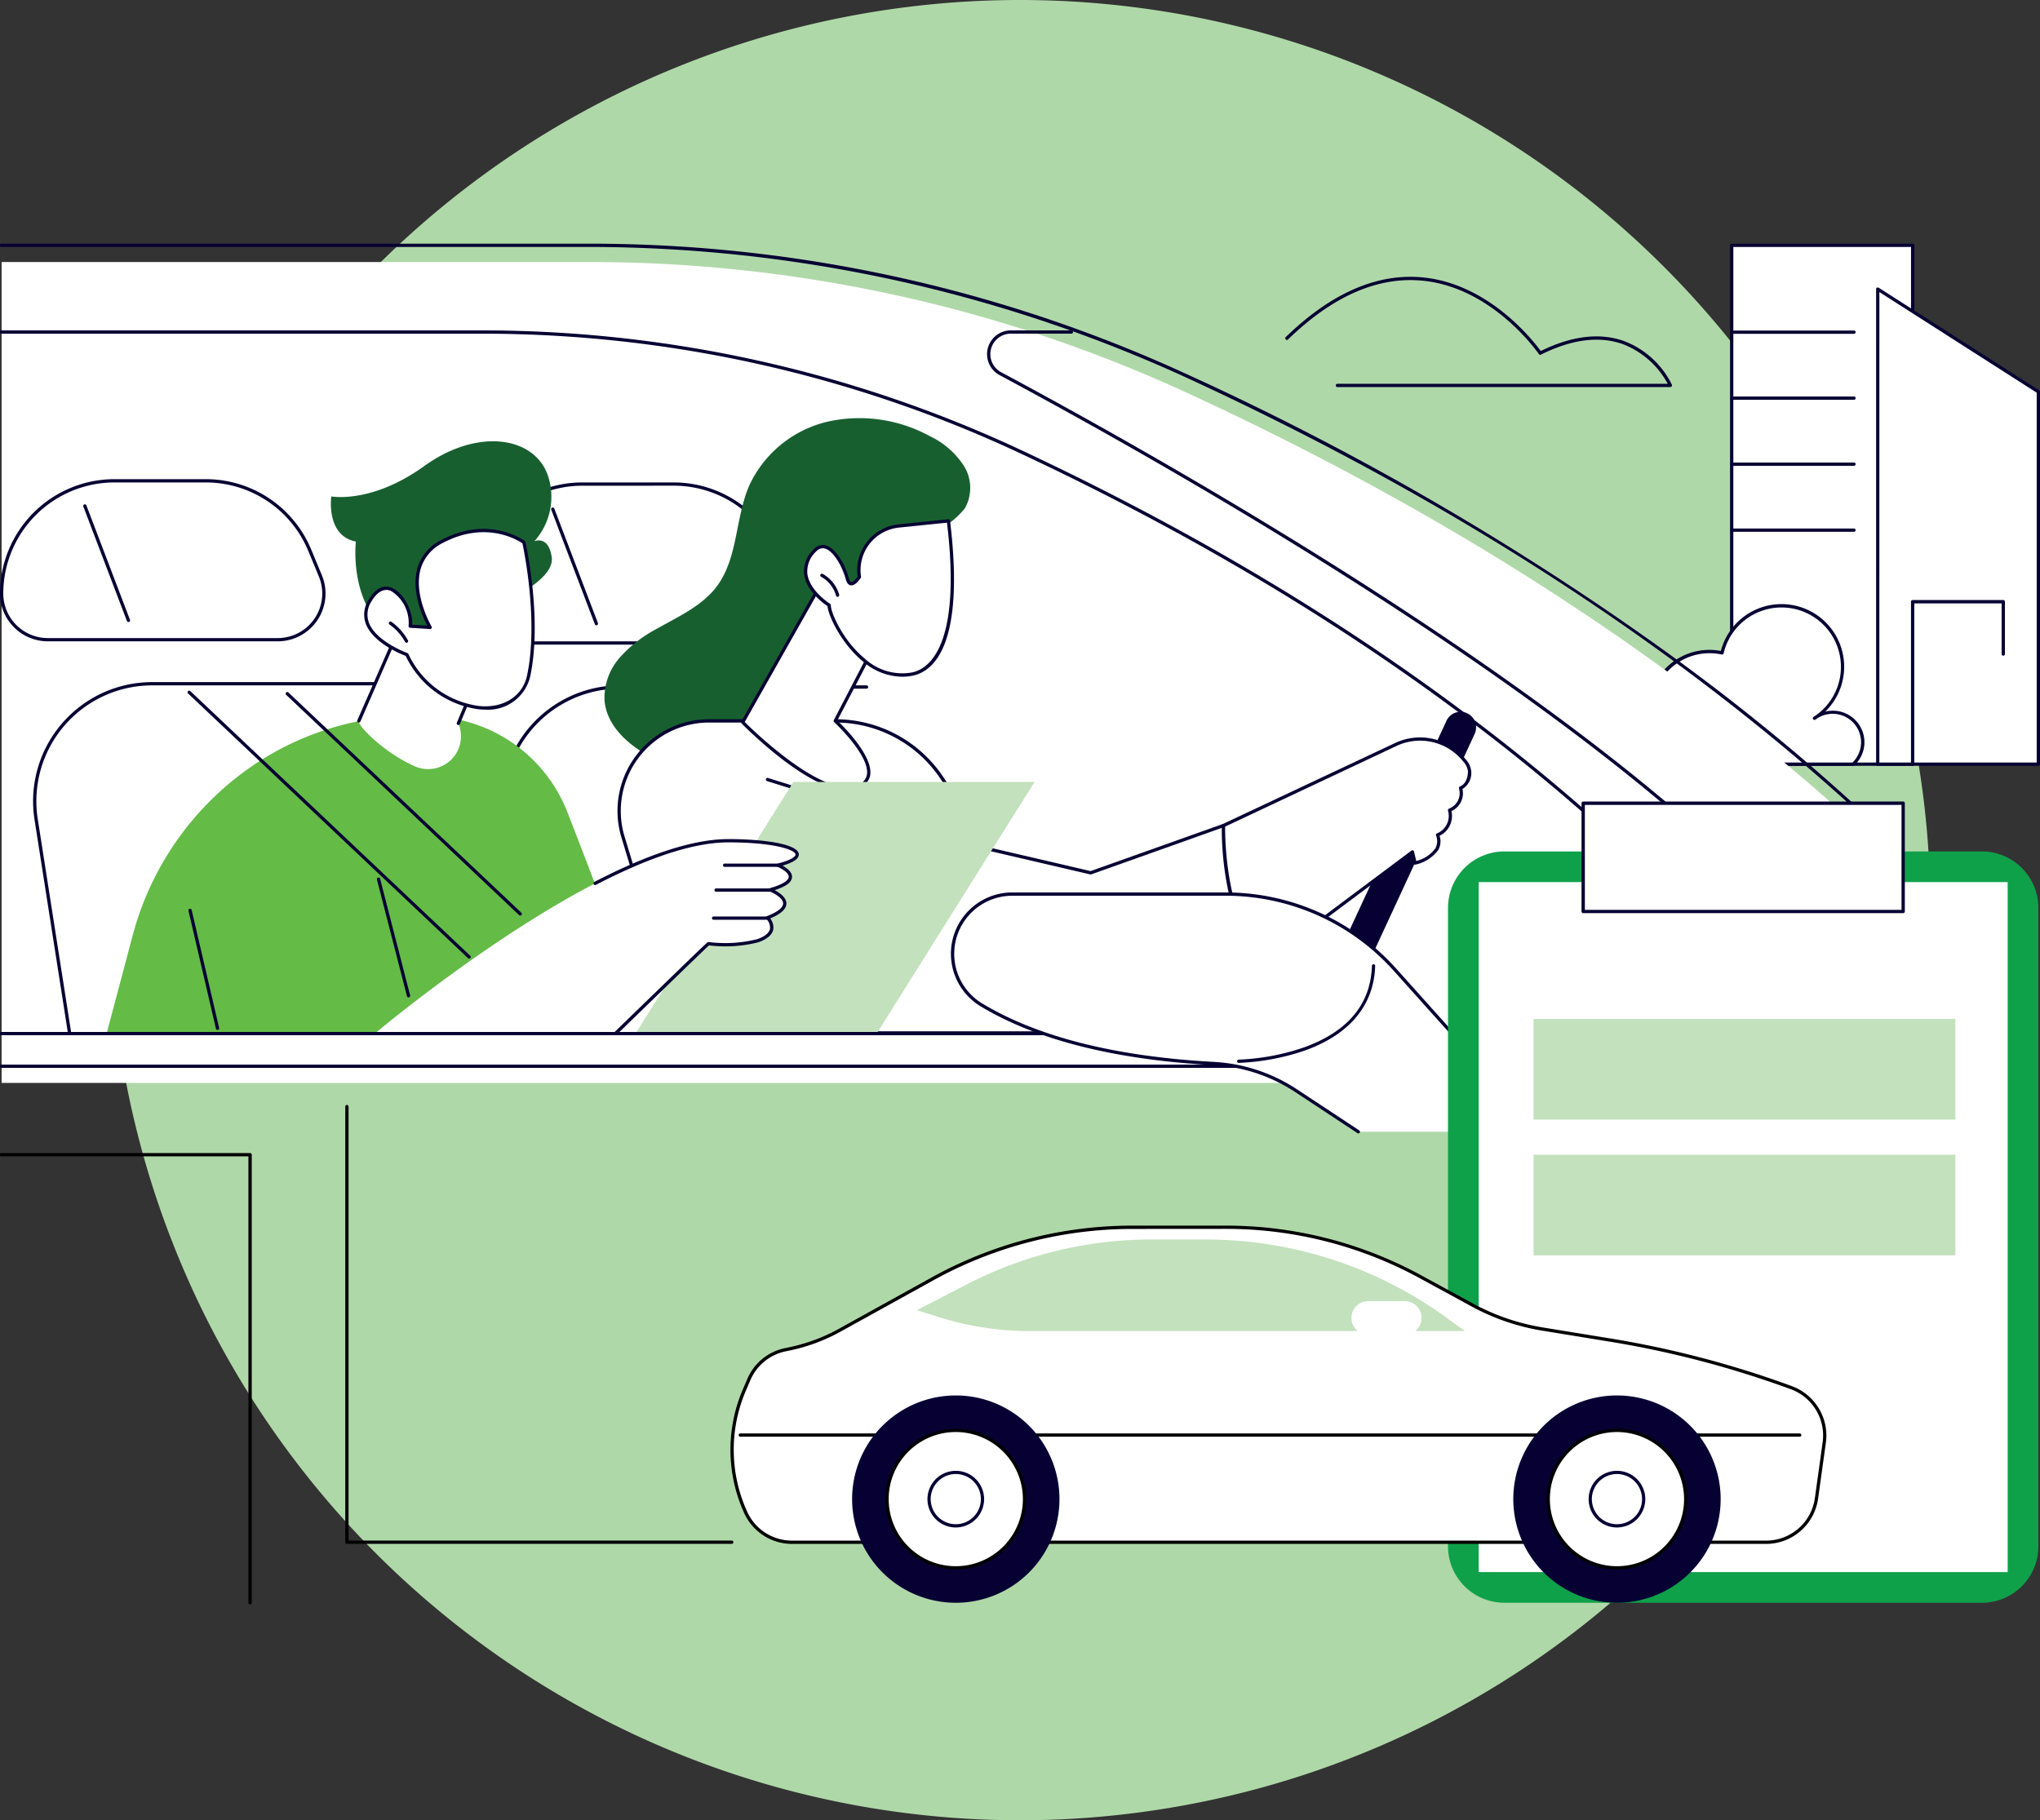 <svg xmlns="http://www.w3.org/2000/svg" xmlns:xlink="http://www.w3.org/1999/xlink" width="244.833" height="218.52" viewBox="0 0 244.833 218.52"><rect x="0" y="0" width="244.833" height="218.52" fill="#333333" stroke="none"/><defs><clipPath id="a"><rect width="244.833" height="163.353" fill="none"/></clipPath></defs><g transform="translate(-12976.584 -551.32)"><path d="M240.52,179.26A109.26,109.26,0,1,0,131.26,288.52,109.26,109.26,0,0,0,240.52,179.26" transform="translate(12967.74 481.32)" fill="#afd8a8"/><g transform="translate(12976.584 580.574)"><rect width="21.718" height="62.287" transform="translate(207.833 0.196)" fill="#fff"/><g clip-path="url(#a)"><path d="M370.306,62.68H348.589a.2.2,0,0,1-.2-.2V.2a.2.2,0,0,1,.2-.2h21.717a.2.2,0,0,1,.2.2V62.483a.2.2,0,0,1-.2.2m-21.521-.393H370.11V.393H348.785Z" transform="translate(-140.756)" fill="#070033"/><path d="M363.3,17.887H348.589a.2.2,0,0,1,0-.393H363.3a.2.2,0,0,1,0,.393" transform="translate(-140.756 -7.068)" fill="#070033"/><path d="M363.3,31.181H348.589a.2.2,0,0,1,0-.393H363.3a.2.2,0,0,1,0,.393" transform="translate(-140.756 -12.439)" fill="#070033"/><path d="M363.3,44.474H348.589a.2.2,0,0,1,0-.393H363.3a.2.2,0,0,1,0,.393" transform="translate(-140.756 -17.809)" fill="#070033"/><path d="M363.3,57.768H348.589a.2.2,0,0,1,0-.393H363.3a.2.2,0,0,1,0,.393" transform="translate(-140.756 -23.18)" fill="#070033"/><path d="M397.406,66.176H378.128V9.141l19.278,12.331Z" transform="translate(-152.77 -3.693)" fill="#fff"/><path d="M397.273,66.24H378a.2.2,0,0,1-.2-.2V9.009a.2.2,0,0,1,.3-.166l19.278,12.331a.2.2,0,0,1,.091.165v44.7a.2.2,0,0,1-.2.2m-19.081-.393h18.885v-44.4L378.192,9.367Z" transform="translate(-152.636 -3.56)" fill="#070033"/><path d="M385.028,91.687a.2.2,0,0,1-.2-.2v-19.5a.2.2,0,0,1,.2-.2H395.9a.2.2,0,0,1,.2.2V78.23a.2.2,0,1,1-.393,0V72.19H385.224v19.3a.2.2,0,0,1-.2.2" transform="translate(-155.478 -29.007)" fill="#070033"/><path d="M336.438,91.953a7.4,7.4,0,0,1-3.721-8.753,7.3,7.3,0,0,1,8.241-4.6,7.33,7.33,0,1,1,11.069,7.862,3.61,3.61,0,0,1,4.67,5.495Z" transform="translate(-134.285 -29.47)" fill="#fff"/><path d="M356.561,92.017H336.3A.194.194,0,0,1,336.22,92a7.289,7.289,0,0,1,4.458-13.767,7.522,7.522,0,1,1,12.528,7.283,3.784,3.784,0,0,1,3.489,6.449.2.2,0,0,1-.134.053m-20.215-.393h20.136a3.412,3.412,0,0,0-4.159-5.354q-.16.115-.327.222a.2.2,0,0,1-.225-.321,3.477,3.477,0,0,1,.334-.227,7.133,7.133,0,1,0-11.091-7.436.2.2,0,0,1-.235.147,6.9,6.9,0,0,0-4.433,12.97" transform="translate(-134.149 -29.337)" fill="#070033"/><path d="M242.308,91.1c-24.006-27.694-57.58-52.289-99.764-71.723A171.309,171.309,0,0,0,70.857,3.7H.328v98.547H237.2A6.743,6.743,0,0,0,242.308,91.1" transform="translate(-0.133 -1.496)" fill="#fff"/><path d="M127.684,67.5H100.1a5.543,5.543,0,0,1-5.543-5.543,13.534,13.534,0,0,1,13.534-13.534h10.945a13.534,13.534,0,0,1,12.5,8.348l1.271,3.062a5.543,5.543,0,0,1-5.12,7.667" transform="translate(-38.201 -19.563)" fill="#fff"/><path d="M127.551,67.562H99.964a5.746,5.746,0,0,1-5.74-5.739,13.746,13.746,0,0,1,13.73-13.73H118.9a13.692,13.692,0,0,1,12.682,8.469l1.271,3.062a5.739,5.739,0,0,1-5.3,7.939m-19.6-19.077A13.353,13.353,0,0,0,94.617,61.822a5.353,5.353,0,0,0,5.347,5.347h27.587a5.347,5.347,0,0,0,4.938-7.4l-1.27-3.062a13.3,13.3,0,0,0-12.32-8.226Z" transform="translate(-38.068 -19.43)" fill="#070033"/><path d="M116.43,67.315a.2.2,0,0,1-.184-.126l-5.216-13.7a.2.2,0,1,1,.367-.139l5.217,13.7a.2.2,0,0,1-.114.253.187.187,0,0,1-.069.013" transform="translate(-44.853 -21.502)" fill="#070033"/><path d="M105.509,129.693a.2.2,0,0,1-.193-.162l-4.256-24.052A14.294,14.294,0,0,1,115.182,88.97h29.612a.2.2,0,0,1,0,.393H115.182a13.9,13.9,0,0,0-13.734,16.052l4.255,24.048a.2.2,0,0,1-.159.228l-.035,0" transform="translate(-40.76 -35.945)" fill="#070033"/><path d="M121.721,68.977a7.329,7.329,0,0,1,1.847-5.124,15.746,15.746,0,0,1,4.383-3.412c2.595-1.48,5.471-2.737,7.257-5.131,2.537-3.4,2.193-8.138,3.861-12.039a13.864,13.864,0,0,1,9.463-7.73A17.608,17.608,0,0,1,160.8,37.307a9.95,9.95,0,0,1,4.038,3.524,4.994,4.994,0,0,1,.117,5.151,10.711,10.711,0,0,1-3.117,2.564c-4.6,3.2-6.918,8.692-9.109,13.85s-4.766,10.6-9.6,13.436a16.912,16.912,0,0,1-12.613,1.313c-3.667-1.114-8.478-3.936-8.794-8.168" transform="translate(-49.171 -14.184)" fill="#185f30"/><path d="M271.136,125.994a1.866,1.866,0,0,1-1.692-2.649l12.944-27.969a1.865,1.865,0,0,1,3.386,1.567L272.83,124.911a1.866,1.866,0,0,1-1.694,1.082" transform="translate(-108.79 -38.096)" fill="#070033"/><path d="M132.266,133.586l-7.126-23.518a10.809,10.809,0,0,1,10.345-13.943h15.134a15.371,15.371,0,0,1,12.731,6.757l5.869,8.674,12.043,2.808,15.942-5.676,5.028,16.363-17.221,8.535Z" transform="translate(-50.368 -38.836)" fill="#fff"/><path d="M184.877,133.649H132.132a.2.2,0,0,1-.188-.139l-7.126-23.518a11.006,11.006,0,0,1,10.533-14.2h15.134a15.551,15.551,0,0,1,12.894,6.844l5.825,8.61,11.912,2.777L197,108.369a.2.2,0,0,1,.154.01.2.2,0,0,1,.1.117l5.029,16.364a.2.2,0,0,1-.1.233l-17.22,8.535a.2.2,0,0,1-.088.021m-52.6-.393h52.553l17.03-8.44-4.919-16.008-15.748,5.607a.2.2,0,0,1-.11.007l-12.043-2.808a.192.192,0,0,1-.118-.081l-5.869-8.674a15.156,15.156,0,0,0-12.568-6.671H135.351a10.613,10.613,0,0,0-10.157,13.69Z" transform="translate(-50.234 -38.702)" fill="#070033"/><path d="M181.19,116.4a.2.2,0,0,1-.059-.009l-26.695-8.38a.2.2,0,1,1,.118-.374l26.695,8.379a.2.2,0,0,1-.059.384" transform="translate(-62.339 -43.483)" fill="#070033"/><path d="M162.5,154.4a.192.192,0,0,1-.084-.019l-14.426-6.853a.2.2,0,0,1,.169-.355l14.426,6.853a.2.2,0,0,1-.085.374" transform="translate(-59.745 -59.452)"/><path d="M246.371,110.175s-.336,11.432,5.03,16.363l17.642-13.2.315,1.331s3.621-.807,2.708-3.372a2.476,2.476,0,0,0,1.439-2.972,2.193,2.193,0,0,0,1.323-2.664s1.035-.3,1.087-1.983a2.315,2.315,0,0,0-.625-1.336,6.861,6.861,0,0,0-8.3-1.877Z" transform="translate(-99.536 -40.323)" fill="#fff"/><path d="M251.267,126.595a.194.194,0,0,1-.133-.052c-5.369-4.936-5.107-16.043-5.092-16.514a.2.2,0,0,1,.112-.172l20.622-9.7a7.014,7.014,0,0,1,8.533,1.933,2.42,2.42,0,0,1,.667,1.463,2.23,2.23,0,0,1-1.054,2.091A2.354,2.354,0,0,1,273.6,108.3a2.643,2.643,0,0,1-1.425,2.962,2.142,2.142,0,0,1-.155,1.7,4.62,4.62,0,0,1-2.75,1.765.2.2,0,0,1-.234-.147l-.245-1.039-17.4,13.016a.2.2,0,0,1-.117.039m-4.835-16.434c-.014,1.22.022,11.382,4.848,15.982l17.512-13.1a.2.2,0,0,1,.184-.027.2.2,0,0,1,.125.139l.267,1.134a4.022,4.022,0,0,0,2.3-1.522,1.815,1.815,0,0,0,.073-1.542.2.2,0,0,1,.115-.249,2.266,2.266,0,0,0,1.32-2.742.2.2,0,0,1,.121-.231,1.987,1.987,0,0,0,1.2-2.43.2.2,0,0,1,.135-.239c.035-.011.9-.293.945-1.8A2.152,2.152,0,0,0,275,102.33a6.623,6.623,0,0,0-8.059-1.821Z" transform="translate(-99.402 -40.183)" fill="#070033"/><path d="M159.508,66.907l-9.941,17.579s9.116,9.3,13.621,7.812-2.51-7.978-2.51-7.978l5.252-10.106Z" transform="translate(-60.427 -27.031)" fill="#fff"/><path d="M161.984,92.524c-4.76,0-12.343-7.679-12.69-8.033a.2.2,0,0,1-.031-.234L159.2,66.678a.2.2,0,0,1,.151-.1.2.2,0,0,1,.167.066l6.423,7.307a.2.2,0,0,1,.027.22l-5.184,9.974c.709.676,4.428,4.352,3.926,6.668a2.135,2.135,0,0,1-1.6,1.538,3.6,3.6,0,0,1-1.134.172m-12.305-8.2c1.02,1.015,9.229,9.011,13.315,7.659a1.75,1.75,0,0,0,1.337-1.248c.5-2.287-3.874-6.359-3.919-6.4a.2.2,0,0,1-.041-.235l5.19-9.986-6.151-7Z" transform="translate(-60.294 -26.899)" fill="#070033"/><path d="M165.046,65.963c0,1.606,3.965,9.426,9.947,8.272,3.174-.612,5.979-5.155,4.366-18.394l-5.956.611a5.333,5.333,0,0,0-4.727,6.121s-1.061,1.632-1.435.259c-.617-2.267-2.419-5-3.895-3.458-3.32,3.458,1.7,6.589,1.7,6.589" transform="translate(-65.536 -22.561)" fill="#fff"/><path d="M173.649,74.416a7.348,7.348,0,0,1-4.716-1.87c-2.5-2.06-4.115-5.392-4.212-6.606-.465-.309-2.562-1.809-2.814-3.832a3.616,3.616,0,0,1,1.165-3,1.408,1.408,0,0,1,1.405-.466c1.221.311,2.343,2.252,2.821,4.008.066.241.158.387.254.4.2.034.573-.353.785-.657a5.528,5.528,0,0,1,4.912-6.27l5.956-.61a.2.2,0,0,1,.215.172c1.837,15.08-2.047,18.133-4.524,18.61a6.537,6.537,0,0,1-1.247.121m-9.51-15.427a1.081,1.081,0,0,0-.784.389A3.245,3.245,0,0,0,162.3,62.06c.255,2.044,2.7,3.588,2.72,3.6a.2.2,0,0,1,.093.166c0,.885,1.427,4.229,4.074,6.413a6.65,6.65,0,0,0,5.639,1.667c1.879-.362,6.04-2.842,4.232-17.987l-5.764.591a5.137,5.137,0,0,0-4.553,5.9.19.19,0,0,1-.03.137c-.106.164-.668.979-1.215.892-.267-.042-.461-.274-.573-.688-.443-1.629-1.514-3.469-2.538-3.73a.98.98,0,0,0-.241-.032" transform="translate(-65.402 -22.428)" fill="#070033"/><path d="M167.288,69.265a.2.2,0,0,1-.189-.144,3.743,3.743,0,0,0-1.753-2.244.2.2,0,1,1,.194-.341,4.139,4.139,0,0,1,1.938,2.482.2.2,0,0,1-.137.241.2.2,0,0,1-.052.007" transform="translate(-66.762 -26.871)" fill="#070033"/><path d="M33.459,66.84H5.873A5.543,5.543,0,0,1,.329,61.3,13.534,13.534,0,0,1,13.863,47.763H24.808a13.533,13.533,0,0,1,12.5,8.348l1.271,3.062a5.543,5.543,0,0,1-5.12,7.667" transform="translate(-0.133 -19.297)" fill="#fff"/><path d="M33.327,66.9H5.74A5.746,5.746,0,0,1,0,61.164a13.746,13.746,0,0,1,13.73-13.73H24.676A13.691,13.691,0,0,1,37.358,55.9l1.271,3.062a5.739,5.739,0,0,1-5.3,7.939M13.73,47.827A13.353,13.353,0,0,0,.393,61.164,5.353,5.353,0,0,0,5.74,66.511H33.327a5.347,5.347,0,0,0,4.938-7.4L37,56.053a13.3,13.3,0,0,0-12.32-8.226Z" transform="translate(0 -19.164)" fill="#070033"/><path d="M22.2,66.656a.2.2,0,0,1-.184-.126l-5.216-13.7a.2.2,0,1,1,.367-.139l5.217,13.7a.2.2,0,0,1-.114.253.19.19,0,0,1-.07.013" transform="translate(-6.784 -21.236)" fill="#070033"/><path d="M11.041,130.625a.2.2,0,0,1-.194-.166L6.834,104.815A14.3,14.3,0,0,1,20.957,88.31H50.568a.2.2,0,1,1,0,.393H20.957A13.9,13.9,0,0,0,7.222,104.754L11.235,130.4a.2.2,0,0,1-.164.224l-.03,0" transform="translate(-2.691 -35.679)" fill="#070033"/><path d="M81.176,118.3c.111.01-2.168-5.917-4.389-11.63A18.074,18.074,0,0,0,61.571,95.222,34.516,34.516,0,0,0,38.3,101.576a35.76,35.76,0,0,0-13.678,19.836L21.5,133.165H77.067Z" transform="translate(-8.686 -38.414)" fill="#64bb46"/><path d="M157,138.556H128.065l18.892-30.129H175.9Z" transform="translate(-51.74 -43.806)" fill="#c2e1bc"/><path d="M117.969,120.262c-14.925,0-42.344,23.076-42.344,23.076h28.86s11.032-10.724,11.087-10.719a15.982,15.982,0,0,0,5.932-.354c2.9-1.036,1.159-2.761,1.159-2.761,4.473-1.737.311-3.349.311-3.349,4.867-1.377.942-2.953.942-2.953,4.984-1.281,1.4-2.939-5.946-2.939" transform="translate(-30.554 -48.588)" fill="#fff"/><path d="M122.2,143.4a.194.194,0,0,1-.141-.06.2.2,0,0,1,0-.278s2.758-2.681,5.524-5.361c5.595-5.424,5.592-5.428,5.717-5.412a15.963,15.963,0,0,0,5.85-.343c.9-.323,1.417-.735,1.526-1.227a1.507,1.507,0,0,0-.44-1.21.2.2,0,0,1,.067-.322c1.274-.495,1.947-1.023,1.947-1.53,0-.672-1.181-1.277-1.636-1.453a.2.2,0,0,1,.017-.372c1.963-.555,2.28-1.089,2.295-1.358.029-.538-1.007-1.078-1.372-1.224a.2.2,0,0,1,.024-.372c2.122-.545,2.172-1.019,2.161-1.109-.073-.582-2.686-1.444-8.057-1.444-4.041,0-9.4,1.721-15.931,5.114a.2.2,0,0,1-.181-.349c6.587-3.423,12.008-5.158,16.112-5.158s8.291.553,8.447,1.788c.067.53-.57.989-1.945,1.4.492.272,1.167.759,1.134,1.377s-.715,1.117-2.084,1.564c.56.294,1.408.861,1.409,1.6,0,.66-.637,1.249-1.944,1.794a1.716,1.716,0,0,1,.361,1.353c-.139.632-.738,1.14-1.777,1.511a16.12,16.12,0,0,1-5.932.372c-.688.629-7.428,7.17-11.015,10.657a.2.2,0,0,1-.137.055" transform="translate(-48.264 -48.454)" fill="#070033"/><path d="M152.16,125.257h-6.426a.2.2,0,0,1,0-.393h6.426a.2.2,0,0,1,0,.393" transform="translate(-58.8 -50.447)" fill="#070033"/><path d="M150.574,130.263H144.14a.2.2,0,1,1,0-.393h6.434a.2.2,0,0,1,0,.393" transform="translate(-58.155 -52.469)" fill="#070033"/><path d="M150.076,135.917h-6.434a.2.2,0,1,1,0-.393h6.434a.2.2,0,0,1,0,.393" transform="translate(-57.954 -54.754)" fill="#070033"/><path d="M79.689,142.043a.2.2,0,0,1-.19-.147l-3.61-14.027a.2.2,0,0,1,.381-.1L79.879,141.8a.2.2,0,0,1-.19.245" transform="translate(-30.658 -51.562)" fill="#070033"/><path d="M71.58,122.216a.193.193,0,0,1-.134-.054L37.882,90.42a.2.2,0,1,1,.27-.285l33.562,31.742a.2.2,0,0,1,.008.278.193.193,0,0,1-.142.061" transform="translate(-15.28 -36.394)" fill="#070033"/><path d="M85.7,117.162a.2.2,0,0,1-.135-.054L57.642,90.7a.2.2,0,1,1,.27-.285l27.925,26.41a.2.2,0,0,1,.008.278.194.194,0,0,1-.142.061" transform="translate(-23.264 -36.506)" fill="#070033"/><path d="M41.444,148.544a.2.2,0,0,1-.191-.152l-3.285-14.118a.2.2,0,1,1,.382-.089L41.636,148.3a.2.2,0,0,1-.147.235.19.19,0,0,1-.045.005" transform="translate(-15.338 -54.151)" fill="#070033"/><path d="M76.612,79.375l-4.36,9.988c-.216.494,3.02,3.831,6.778,5.47A3.945,3.945,0,0,0,84.2,89.66v0l3.034-7.269Z" transform="translate(-29.187 -32.069)" fill="#fff"/><path d="M84.2,89.659v0l3.034-7.269L76.619,79.374l-4.36,9.988Z" transform="translate(-29.194 -32.068)" fill="#fff"/><path d="M84.068,89.722a.194.194,0,0,1-.181-.123v0a.2.2,0,0,1,0-.148l2.95-7.065L76.6,79.477l-4.291,9.831a.2.2,0,0,1-.259.1.2.2,0,0,1-.1-.259l4.36-9.988a.2.2,0,0,1,.234-.11l10.617,3.014a.2.2,0,0,1,.127.264l-3.03,7.259a.193.193,0,0,1-.112.117.2.2,0,0,1-.073.014" transform="translate(-29.061 -31.936)" fill="#070033"/><path d="M87.648,58.959s5.876-2.562,5.487-5.243S91.051,51.8,91.051,51.8a7.989,7.989,0,0,0,1.579-8.014c-1.717-4.617-8.47-5.572-14.8-1.01s-11.149,3.643-11.149,3.643-.688,4.7,2.948,5.422c0,0-.961,8,4.718,11.548s13.3-4.426,13.3-4.426" transform="translate(-26.918 -16.078)" fill="#185f30"/><path d="M82.81,59.1c-5.738,3.04-1.423,10.314-1.423,10.314l-2.4-.147c.476-2-2.454-7.008-4.8-3.1-2.435,4.061,4.41,6.508,4.41,6.508a11.176,11.176,0,0,0,8.664,6.369c3.211.316,5.447-1.432,5.952-3.83,1.471-6.978-.575-16.012-.575-16.012s-4.089-3.145-9.826-.1" transform="translate(-29.76 -23.34)" fill="#fff"/><path d="M87.86,79.148q-.37,0-.754-.038A11.336,11.336,0,0,1,78.319,72.7c-.572-.216-3.975-1.585-4.807-3.91a3.236,3.236,0,0,1,.37-2.855c1.013-1.689,2.073-1.7,2.784-1.408,1.452.591,2.581,2.992,2.414,4.422l1.828.111c-.523-.993-1.965-4.1-1.182-6.887a5.441,5.441,0,0,1,2.858-3.382c5.781-3.064,10,.091,10.038.123a.2.2,0,0,1,.072.112c.02.091,2.038,9.156.575,16.1a5.183,5.183,0,0,1-5.41,4.022M75.985,64.783c-.772,0-1.373.7-1.766,1.356a2.862,2.862,0,0,0-.337,2.521c.828,2.313,4.608,3.687,4.646,3.7a.2.2,0,0,1,.111.1,10.941,10.941,0,0,0,8.506,6.258c2.914.288,5.218-1.19,5.741-3.675,1.376-6.528-.371-14.987-.558-15.856-.506-.35-4.363-2.8-9.558-.048a5.061,5.061,0,0,0-2.663,3.14c-.882,3.134,1.294,6.862,1.317,6.9a.2.2,0,0,1,0,.2.2.2,0,0,1-.179.094l-2.4-.147a.2.2,0,0,1-.179-.241,4.507,4.507,0,0,0-2.141-4.2,1.408,1.408,0,0,0-.534-.11" transform="translate(-29.627 -23.213)" fill="#070033"/><path d="M80.406,78.646a.2.2,0,0,1-.172-.1,6.252,6.252,0,0,0-1.893-2.109.2.2,0,0,1,.225-.322,6.66,6.66,0,0,1,2.013,2.242.2.2,0,0,1-.078.266.193.193,0,0,1-.094.024" transform="translate(-31.617 -30.737)" fill="#070033"/><path d="M237.066,98.939H.2a.2.2,0,1,1,0-.393H237.066a6.546,6.546,0,0,0,4.962-10.821c-24.651-28.439-58.194-52.553-99.7-71.674A172.283,172.283,0,0,0,70.726.392H.2A.2.2,0,1,1,.2,0H70.726A171.5,171.5,0,0,1,142.5,15.695a339.913,339.913,0,0,1,56.731,32.784,252.912,252.912,0,0,1,43.1,38.989,6.939,6.939,0,0,1-5.259,11.472" fill="#070033"/><path d="M210.313,102.082H.2a.2.2,0,1,1,0-.393H210.313a2.334,2.334,0,0,0,2.184-1.428,2.368,2.368,0,0,0-.362-2.583C189.911,71.671,159.62,49.594,122.1,32.061a152.209,152.209,0,0,0-64.026-14.2H.2a.2.2,0,1,1,0-.393H58.078A152.612,152.612,0,0,1,122.27,31.705c37.567,17.558,67.9,39.668,90.162,65.718a2.751,2.751,0,0,1,.422,3,2.715,2.715,0,0,1-2.542,1.659" transform="translate(0 -7.057)" fill="#070033"/><path d="M320.883,102.738h-7.1a16.012,16.012,0,0,1-13.124-6.9c-19.194-27.606-76.6-60.246-100.388-73a2.856,2.856,0,0,1,1.349-5.373h7.225a.2.2,0,1,1,0,.393h-7.225a2.463,2.463,0,0,0-1.163,4.634c23.815,12.765,81.283,45.444,100.525,73.12a15.619,15.619,0,0,0,12.8,6.733h7.1a.2.2,0,0,1,0,.393" transform="translate(-80.3 -7.057)" fill="#070033"/><path d="M262.341,159.541,244.9,140.077a27.263,27.263,0,0,0-20.3-9.069H198.987c-7.232,0-9.943,9.536-3.755,13.279,5.643,3.412,14.392,6.335,27.953,7.063a19.859,19.859,0,0,1,9.864,3.266l7.463,4.926Z" transform="translate(-77.487 -52.929)" fill="#fff"/><path d="M249.259,156.986a.2.2,0,0,1,0-.393,27.234,27.234,0,0,0,7.919-1.489c5.232-1.9,7.958-5.187,8.1-9.771a.193.193,0,0,1,.2-.19.2.2,0,0,1,.19.2c-.147,4.7-3.041,8.2-8.368,10.131a27.716,27.716,0,0,1-8.039,1.51Z" transform="translate(-100.625 -58.639)" fill="#070033"/><path d="M240.376,159.605a.2.2,0,0,1-.108-.032l-7.464-4.926a19.664,19.664,0,0,0-9.766-3.234c-11.883-.638-21.319-3.025-28.044-7.092a7.364,7.364,0,0,1,3.856-13.643h25.607a27.493,27.493,0,0,1,20.45,9.134l17.443,19.465a.2.2,0,0,1-.293.262l-17.443-19.465a27.1,27.1,0,0,0-20.157-9H198.85a6.972,6.972,0,0,0-3.653,12.914c6.67,4.033,16.044,6.4,27.862,7.035a20.059,20.059,0,0,1,9.961,3.3l7.464,4.925a.2.2,0,0,1-.108.361" transform="translate(-77.35 -52.796)" fill="#070033"/><path d="M355.671,212.615H298.365a6.773,6.773,0,0,1-6.773-6.773V129.19a6.773,6.773,0,0,1,6.773-6.773h57.305a6.773,6.773,0,0,1,6.773,6.773v76.651a6.773,6.773,0,0,1-6.773,6.773" transform="translate(-117.808 -49.458)" fill="#0fa14a"/><rect width="63.486" height="82.831" transform="translate(177.468 76.642)" fill="#fff"/><rect width="38.398" height="12.997" transform="translate(190.011 67.173)" fill="#fff"/><path d="M357.084,125.769h-38.4a.2.2,0,0,1-.2-.2v-13a.2.2,0,0,1,.2-.2h38.4a.2.2,0,0,1,.2.2v13a.2.2,0,0,1-.2.2m-38.2-.393h38.005v-12.6H318.883Z" transform="translate(-128.675 -45.403)" fill="#070033"/><rect width="50.624" height="12.077" transform="translate(184.052 93.071)" fill="#c2e1bc"/><rect width="50.624" height="12.077" transform="translate(184.052 109.371)" fill="#c2e1bc"/><path d="M271.539,235.931H154.6a6.084,6.084,0,0,1-5.53-3.548,18.14,18.14,0,0,1-.182-14.715l.553-1.289a6.083,6.083,0,0,1,4.377-3.563l.365-.074a21.654,21.654,0,0,0,6.167-2.274l11.14-6.164a49.481,49.481,0,0,1,23.954-6.186h11.3a48.613,48.613,0,0,1,23.267,5.93l6.219,3.389a26.68,26.68,0,0,0,8.5,2.911l7.977,1.3a118.145,118.145,0,0,1,21.731,5.69l.131.048a6.083,6.083,0,0,1,3.932,6.551l-.939,6.752a6.084,6.084,0,0,1-6.027,5.246" transform="translate(-59.56 -80.043)" fill="#fff"/><path d="M271.408,236H154.47a6.3,6.3,0,0,1-5.709-3.662,18.372,18.372,0,0,1-.184-14.875l.553-1.289a6.285,6.285,0,0,1,4.519-3.678l.365-.075a21.443,21.443,0,0,0,6.111-2.253L171.265,204a49.8,49.8,0,0,1,24.049-6.21h11.3a48.956,48.956,0,0,1,23.361,5.954l6.219,3.389a26.424,26.424,0,0,0,8.436,2.889l7.978,1.3a118.636,118.636,0,0,1,21.767,5.7l.131.048a6.315,6.315,0,0,1,4.06,6.762l-.939,6.752A6.307,6.307,0,0,1,271.408,236m-76.093-37.813a49.4,49.4,0,0,0-23.859,6.161l-11.14,6.164a21.854,21.854,0,0,1-6.222,2.294l-.365.074a5.891,5.891,0,0,0-4.236,3.448l-.553,1.289a17.974,17.974,0,0,0,.179,14.556,5.9,5.9,0,0,0,5.352,3.433H271.408a5.912,5.912,0,0,0,5.832-5.077l.939-6.752a5.921,5.921,0,0,0-3.805-6.34l-.131-.048a118.265,118.265,0,0,0-21.694-5.682l-7.978-1.3a26.828,26.828,0,0,1-8.561-2.932l-6.219-3.39a48.567,48.567,0,0,0-23.174-5.906Z" transform="translate(-59.429 -79.91)"/><path d="M276.152,240.045H149.017a.2.2,0,1,1,0-.393H276.152a.2.2,0,0,1,0,.393" transform="translate(-60.126 -96.823)"/><path d="M196.479,244.445A12.444,12.444,0,1,1,184.035,232a12.444,12.444,0,0,1,12.444,12.444" transform="translate(-69.325 -93.732)" fill="#070033"/><path d="M195.129,247.287a8.251,8.251,0,1,1-8.251-8.251,8.251,8.251,0,0,1,8.251,8.251" transform="translate(-72.168 -96.574)" fill="#fff"/><path d="M186.744,255.6a8.447,8.447,0,1,1,8.447-8.447,8.457,8.457,0,0,1-8.447,8.447m0-16.5a8.054,8.054,0,1,0,8.055,8.055,8.064,8.064,0,0,0-8.055-8.055" transform="translate(-72.035 -96.441)"/><path d="M193.5,250.705A3.208,3.208,0,1,1,190.3,247.5a3.208,3.208,0,0,1,3.208,3.208" transform="translate(-75.586 -99.993)" fill="#fff"/><path d="M190.163,253.977a3.4,3.4,0,1,1,3.4-3.4,3.408,3.408,0,0,1-3.4,3.4m0-6.416a3.012,3.012,0,1,0,3.012,3.012,3.015,3.015,0,0,0-3.012-3.012" transform="translate(-75.453 -99.86)" fill="#070033"/><path d="M329.625,244.445A12.444,12.444,0,1,1,317.181,232a12.444,12.444,0,0,1,12.444,12.444" transform="translate(-123.118 -93.732)" fill="#070033"/><path d="M328.274,247.287a8.251,8.251,0,1,1-8.251-8.251,8.251,8.251,0,0,1,8.251,8.251" transform="translate(-125.961 -96.574)" fill="#fff"/><path d="M319.89,255.6a8.447,8.447,0,1,1,8.448-8.447,8.456,8.456,0,0,1-8.448,8.447m0-16.5a8.054,8.054,0,1,0,8.055,8.055,8.064,8.064,0,0,0-8.055-8.055" transform="translate(-125.828 -96.441)"/><path d="M326.649,250.705a3.208,3.208,0,1,1-3.208-3.208,3.208,3.208,0,0,1,3.208,3.208" transform="translate(-129.379 -99.993)" fill="#fff"/><path d="M323.308,253.977a3.4,3.4,0,1,1,3.4-3.4,3.408,3.408,0,0,1-3.4,3.4m0-6.416a3.012,3.012,0,1,0,3.011,3.012,3.015,3.015,0,0,0-3.011-3.012" transform="translate(-129.246 -99.86)" fill="#070033"/><path d="M250.407,211.577h-52.3a35.99,35.99,0,0,1-10.808-1.669l-2.665-.837,5.86-3.023a48.147,48.147,0,0,1,22.128-5.46h7.018a49.167,49.167,0,0,1,28.952,9.671Z" transform="translate(-74.595 -81.04)" fill="#c2e1bc"/><path d="M274.154,217.046h4.4a2,2,0,0,0,2-2V215a2,2,0,0,0-2-2h-4.4a2,2,0,0,0-2,2v.045a2,2,0,0,0,2,2" transform="translate(-109.955 -86.056)" fill="#fff"/><path d="M115.953,226.2H69.732a.2.2,0,0,1-.2-.2V173.747a.2.2,0,1,1,.393,0v52.062h46.026a.2.2,0,0,1,0,.393" transform="translate(-28.093 -70.117)"/><path d="M30.013,237.362a.2.2,0,0,1-.2-.2v-53.59H.2a.2.2,0,1,1,0-.392H30.013a.2.2,0,0,1,.2.2v53.786a.2.2,0,0,1-.2.2" transform="translate(0 -74.009)"/><path d="M305.066,19.914h-40a.2.2,0,0,1,0-.393h39.678a10.34,10.34,0,0,0-5.361-4.752c-2.842-1.022-6.158-.6-9.856,1.248a.2.2,0,0,1-.251-.066c-.053-.079-5.443-7.924-13.863-8.8-5.382-.56-10.834,1.8-16.21,7.017a.2.2,0,1,1-.274-.282c5.465-5.3,11.027-7.7,16.527-7.125,7.971.828,13.265,7.748,14.046,8.827,3.74-1.837,7.111-2.237,10.02-1.19a10.586,10.586,0,0,1,5.721,5.237.2.2,0,0,1-.179.276" transform="translate(-104.588 -2.7)" fill="#070033"/></g></g></g></svg>